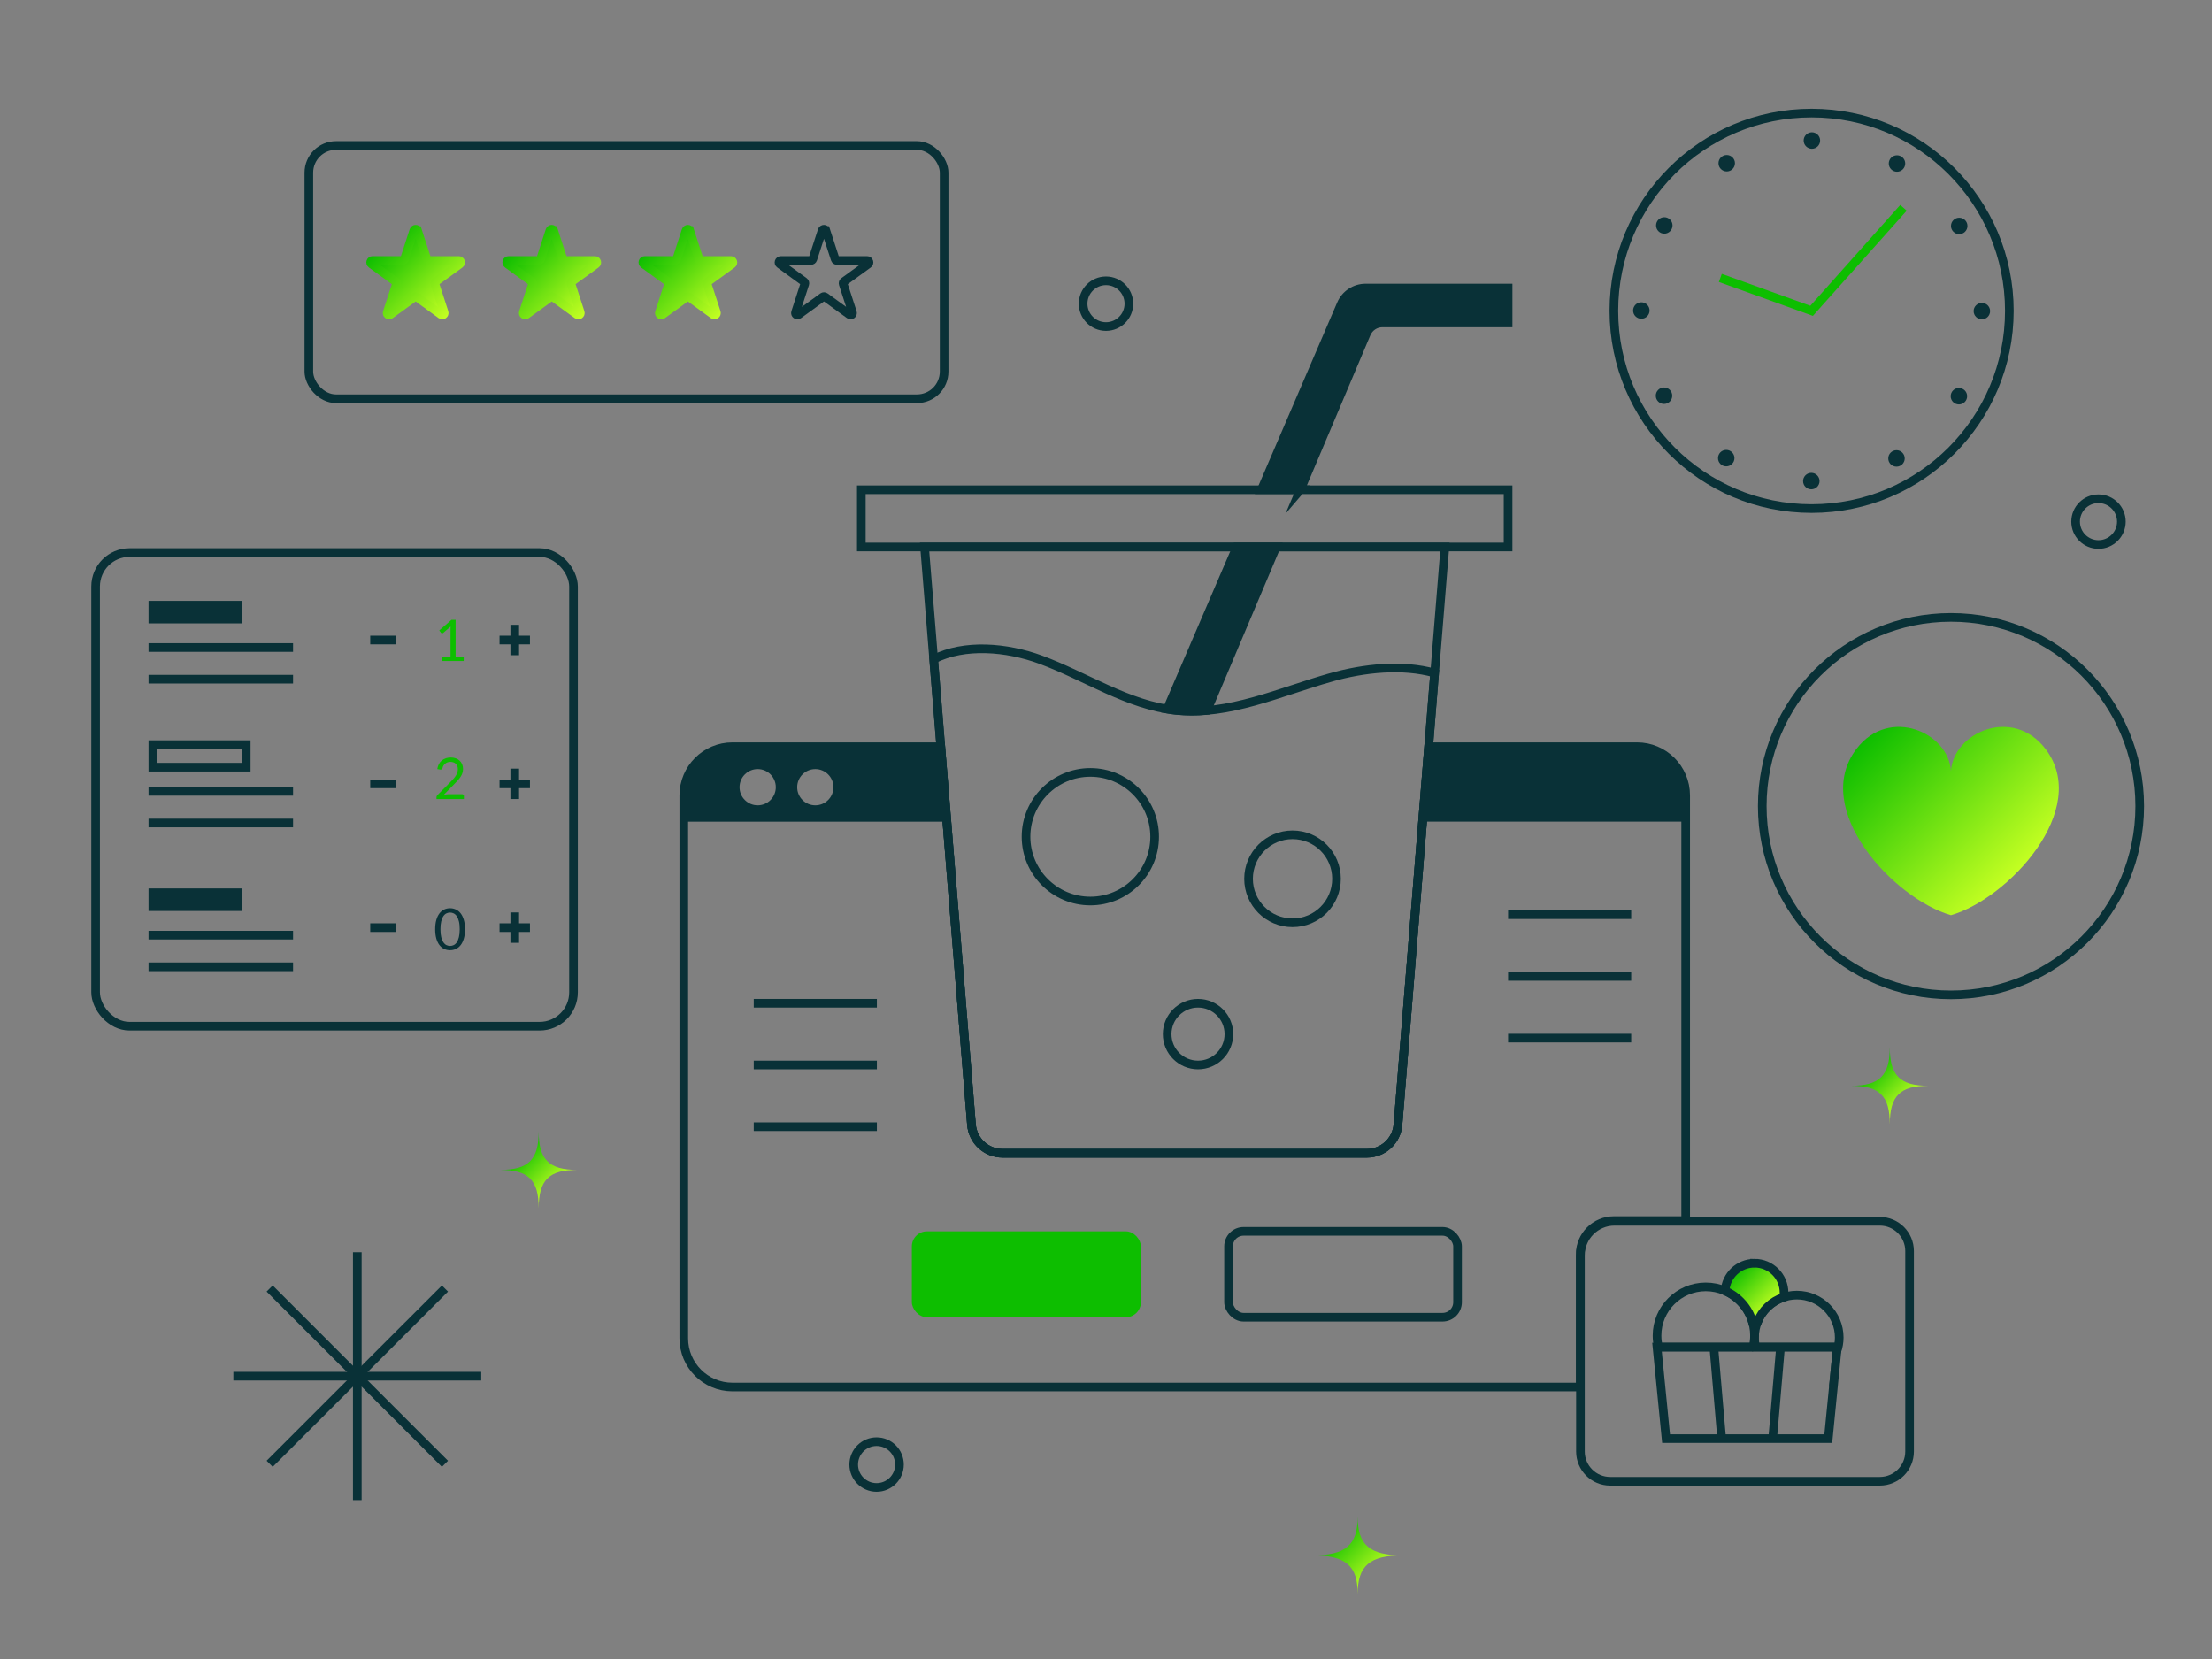 <?xml version="1.0" encoding="UTF-8"?>
<svg id="Layer_1" data-name="Layer 1" xmlns="http://www.w3.org/2000/svg" xmlns:xlink="http://www.w3.org/1999/xlink" viewBox="0 0 1024 768">
  <rect x="0" y="0" width="1024" height="768" fill="#808080" stroke="none"/>
  <defs>
    <style>
      .cls-1, .cls-2, .cls-3, .cls-4, .cls-5, .cls-6, .cls-7 {
        stroke-miterlimit: 10;
        stroke-width: 4px;
      }

      .cls-1, .cls-3, .cls-4 {
        stroke: #093137;
      }

      .cls-1, .cls-8 {
        fill: #093137;
      }

      .cls-2 {
        stroke: #0dbe00;
      }

      .cls-2, .cls-3 {
        fill: none;
      }

      .cls-4 {
        fill: url(#Gradients_1-10);
      }

      .cls-5 {
        fill: url(#Gradients_1);
        stroke: url(#Gradients_1-2);
      }

      .cls-9 {
        fill: url(#Gradients_1-11);
      }

      .cls-10 {
        fill: #0dbe00;
      }

      .cls-6 {
        fill: url(#Gradients_1-3);
        stroke: url(#Gradients_1-4);
      }

      .cls-7 {
        fill: url(#Gradients_1-5);
        stroke: url(#Gradients_1-6);
      }

      .cls-11 {
        fill: url(#Gradients_1-8);
      }

      .cls-12 {
        fill: url(#Gradients_1-9);
      }

      .cls-13 {
        fill: url(#Gradients_1-7);
      }
    </style>
    <linearGradient id="Gradients_1" data-name="Gradients 1" x1="206.99" y1="143.96" x2="177.87" y2="114.84" gradientUnits="userSpaceOnUse">
      <stop offset="0" stop-color="#c4ff22"/>
      <stop offset="1" stop-color="#0dbe00"/>
    </linearGradient>
    <linearGradient id="Gradients_1-2" data-name="Gradients 1" x1="208.4" y1="145.38" x2="176.45" y2="113.43" xlink:href="#Gradients_1"/>
    <linearGradient id="Gradients_1-3" data-name="Gradients 1" x1="270" y1="143.96" x2="240.88" y2="114.84" xlink:href="#Gradients_1"/>
    <linearGradient id="Gradients_1-4" data-name="Gradients 1" x1="271.41" y1="145.38" x2="239.46" y2="113.43" xlink:href="#Gradients_1"/>
    <linearGradient id="Gradients_1-5" data-name="Gradients 1" x1="333.01" x2="303.89" y2="114.84" xlink:href="#Gradients_1"/>
    <linearGradient id="Gradients_1-6" data-name="Gradients 1" x1="334.43" y1="145.38" x2="302.48" y2="113.43" xlink:href="#Gradients_1"/>
    <linearGradient id="Gradients_1-7" data-name="Gradients 1" x1="883.75" y1="511.55" x2="865.92" y2="493.73" xlink:href="#Gradients_1"/>
    <linearGradient id="Gradients_1-8" data-name="Gradients 1" x1="258.3" y1="550.48" x2="240.47" y2="532.66" xlink:href="#Gradients_1"/>
    <linearGradient id="Gradients_1-9" data-name="Gradients 1" x1="639.02" y1="730.54" x2="618" y2="709.51" xlink:href="#Gradients_1"/>
    <linearGradient id="Gradients_1-10" data-name="Gradients 1" x1="821.21" y1="605.04" x2="803.76" y2="587.59" xlink:href="#Gradients_1"/>
    <linearGradient id="Gradients_1-11" data-name="Gradients 1" x1="936.14" y1="401.48" x2="870.19" y2="335.54" xlink:href="#Gradients_1"/>
  </defs>
  <g>
    <rect class="cls-3" x="44.26" y="255.8" width="221.23" height="219.26" rx="15.69" ry="15.69"/>
    <g>
      <g>
        <line class="cls-3" x1="238.29" y1="289.25" x2="238.29" y2="303.32"/>
        <line class="cls-3" x1="245.33" y1="296.29" x2="231.25" y2="296.29"/>
      </g>
      <line class="cls-3" x1="171.39" y1="296.29" x2="183.23" y2="296.29"/>
    </g>
    <g>
      <g>
        <line class="cls-3" x1="238.29" y1="355.82" x2="238.29" y2="369.89"/>
        <line class="cls-3" x1="245.33" y1="362.86" x2="231.25" y2="362.86"/>
      </g>
      <line class="cls-3" x1="171.39" y1="362.86" x2="183.23" y2="362.86"/>
    </g>
    <g>
      <g>
        <line class="cls-3" x1="238.29" y1="422.39" x2="238.29" y2="436.46"/>
        <line class="cls-3" x1="245.33" y1="429.42" x2="231.25" y2="429.42"/>
      </g>
      <line class="cls-3" x1="171.39" y1="429.42" x2="183.23" y2="429.42"/>
    </g>
    <rect class="cls-8" x="68.76" y="278.15" width="43.22" height="10.43"/>
    <line class="cls-3" x1="68.76" y1="299.76" x2="135.66" y2="299.76"/>
    <line class="cls-3" x1="68.76" y1="314.42" x2="135.66" y2="314.42"/>
    <g>
      <rect class="cls-3" x="70.76" y="344.72" width="43.22" height="10.43"/>
      <line class="cls-3" x1="68.76" y1="366.33" x2="135.66" y2="366.33"/>
      <line class="cls-3" x1="68.76" y1="380.99" x2="135.66" y2="380.99"/>
    </g>
    <rect class="cls-8" x="68.76" y="411.29" width="43.22" height="10.43"/>
    <line class="cls-3" x1="68.76" y1="432.9" x2="135.66" y2="432.9"/>
    <line class="cls-3" x1="68.76" y1="447.56" x2="135.66" y2="447.56"/>
    <path class="cls-10" d="M204.47,304.2h4.09v-12.97c0-.39.01-.78.04-1.18l-3.4,2.91c-.09.07-.18.12-.27.15-.09.03-.17.05-.25.05-.13,0-.25-.03-.36-.09-.11-.06-.19-.13-.24-.21l-.74-1.02,5.65-4.9h1.93v17.26h3.74v1.8h-10.2v-1.8Z"/>
    <path class="cls-10" d="M208.64,350.66c.81,0,1.56.12,2.26.36.7.24,1.3.59,1.81,1.04s.91,1.01,1.2,1.67.44,1.4.44,2.23c0,.71-.11,1.36-.32,1.97-.21.6-.5,1.18-.86,1.73-.36.55-.78,1.09-1.25,1.61-.47.52-.98,1.05-1.51,1.59l-5,5.12c.35-.1.71-.18,1.08-.23.36-.06.71-.09,1.05-.09h6.37c.26,0,.46.08.61.23s.23.35.23.58v1.43h-12.69v-.81c0-.17.03-.34.1-.52.07-.18.17-.34.33-.49l6.09-6.12c.5-.51.96-1.01,1.38-1.48s.77-.95,1.07-1.43c.3-.48.53-.96.68-1.45s.24-1.02.24-1.57-.09-1.05-.26-1.47c-.18-.42-.42-.77-.73-1.04-.31-.27-.67-.48-1.09-.62s-.86-.21-1.34-.21-.92.07-1.33.21c-.41.14-.77.34-1.08.59-.31.25-.58.55-.8.9-.22.34-.37.72-.46,1.14-.07.26-.18.44-.32.56-.14.12-.33.17-.56.17-.05,0-.09,0-.14,0-.05,0-.1-.01-.17-.02l-1.23-.21c.12-.87.36-1.63.72-2.3.35-.67.8-1.23,1.35-1.68s1.17-.79,1.87-1.03c.7-.24,1.46-.35,2.28-.35Z"/>
    <path class="cls-8" d="M215.26,430.18c0,1.66-.18,3.1-.54,4.32-.36,1.22-.85,2.22-1.47,3.02-.62.79-1.35,1.39-2.2,1.78-.85.39-1.75.58-2.72.58s-1.88-.19-2.71-.58c-.84-.39-1.56-.98-2.18-1.78-.62-.8-1.11-1.8-1.46-3.02-.35-1.22-.53-2.66-.53-4.32s.18-3.11.53-4.33c.35-1.22.84-2.23,1.46-3.03.62-.8,1.35-1.4,2.18-1.79.84-.39,1.74-.58,2.71-.58s1.87.2,2.72.58c.84.39,1.58.99,2.2,1.79.62.8,1.11,1.81,1.47,3.03s.54,2.66.54,4.33ZM212.81,430.18c0-1.45-.12-2.67-.37-3.66-.24-.99-.57-1.78-.98-2.38-.41-.6-.89-1.03-1.43-1.3-.54-.26-1.1-.39-1.69-.39s-1.15.13-1.69.39c-.54.26-1.01.69-1.42,1.3-.41.6-.73,1.4-.98,2.38-.24.99-.36,2.21-.36,3.66s.12,2.67.36,3.65.57,1.77.98,2.38c.41.6.88,1.04,1.42,1.3s1.1.39,1.69.39,1.15-.13,1.69-.39c.54-.26,1.02-.69,1.43-1.3.41-.6.74-1.39.98-2.38s.37-2.2.37-3.65Z"/>
  </g>
  <g>
    <rect class="cls-3" x="142.97" y="67.35" width="294.09" height="117.24" rx="12.59" ry="12.59"/>
    <path class="cls-5" d="M193.29,106.73l4.3,13.23c.12.37.47.62.86.62h13.91c.88,0,1.24,1.12.53,1.63l-11.26,8.18c-.32.23-.45.64-.33,1.01l4.3,13.23c.27.83-.68,1.52-1.39,1.01l-11.26-8.18c-.32-.23-.75-.23-1.06,0l-11.26,8.18c-.71.51-1.66-.18-1.39-1.01l4.3-13.23c.12-.37-.01-.78-.33-1.01l-11.26-8.18c-.71-.51-.34-1.63.53-1.63h13.91c.39,0,.74-.25.86-.62l4.3-13.23c.27-.83,1.45-.83,1.72,0Z"/>
    <path class="cls-6" d="M256.3,106.73l4.3,13.23c.12.37.47.62.86.62h13.91c.88,0,1.24,1.12.53,1.63l-11.26,8.18c-.32.23-.45.64-.33,1.01l4.3,13.23c.27.83-.68,1.52-1.39,1.01l-11.26-8.18c-.32-.23-.75-.23-1.06,0l-11.26,8.18c-.71.51-1.66-.18-1.39-1.01l4.3-13.23c.12-.37-.01-.78-.33-1.01l-11.26-8.18c-.71-.51-.34-1.63.53-1.63h13.91c.39,0,.74-.25.86-.62l4.3-13.23c.27-.83,1.45-.83,1.72,0Z"/>
    <path class="cls-7" d="M319.31,106.73l4.3,13.23c.12.37.47.62.86.62h13.91c.88,0,1.24,1.12.53,1.63l-11.26,8.18c-.32.23-.45.64-.33,1.01l4.3,13.23c.27.83-.68,1.52-1.39,1.01l-11.26-8.18c-.32-.23-.75-.23-1.06,0l-11.26,8.18c-.71.51-1.66-.18-1.39-1.01l4.3-13.23c.12-.37-.01-.78-.33-1.01l-11.26-8.18c-.71-.51-.34-1.63.53-1.63h13.91c.39,0,.74-.25.86-.62l4.3-13.23c.27-.83,1.45-.83,1.72,0Z"/>
    <path class="cls-3" d="M382.32,106.73l4.3,13.23c.12.37.47.62.86.62h13.91c.88,0,1.24,1.12.53,1.63l-11.26,8.18c-.32.23-.45.64-.33,1.01l4.3,13.23c.27.83-.68,1.52-1.39,1.01l-11.26-8.18c-.32-.23-.75-.23-1.06,0l-11.26,8.18c-.71.51-1.66-.18-1.39-1.01l4.3-13.23c.12-.37-.01-.78-.33-1.01l-11.26-8.18c-.71-.51-.34-1.63.53-1.63h13.91c.39,0,.74-.25.86-.62l4.3-13.23c.27-.83,1.45-.83,1.72,0Z"/>
  </g>
  <g>
    <circle class="cls-3" cx="838.65" cy="143.89" r="91.54"/>
    <polyline class="cls-2" points="796.39 128.65 838.65 143.89 881.17 96.2"/>
    <circle class="cls-8" cx="838.78" cy="65.06" r="3.81"/>
    <circle class="cls-8" cx="799.35" cy="75.56" r="3.81"/>
    <circle class="cls-8" cx="770.45" cy="104.36" r="3.81"/>
    <circle class="cls-8" cx="759.82" cy="143.75" r="3.81"/>
    <circle class="cls-8" cx="770.32" cy="183.18" r="3.81"/>
    <circle class="cls-8" cx="799.12" cy="212.08" r="3.81"/>
    <circle class="cls-8" cx="838.51" cy="222.71" r="3.81"/>
    <circle class="cls-8" cx="877.94" cy="212.22" r="3.81"/>
    <circle class="cls-8" cx="906.84" cy="183.41" r="3.81"/>
    <circle class="cls-8" cx="917.47" cy="144.02" r="3.81"/>
    <circle class="cls-8" cx="906.98" cy="104.59" r="3.81"/>
    <circle class="cls-8" cx="878.17" cy="75.69" r="3.81"/>
  </g>
  <g>
    <line class="cls-3" x1="165.4" y1="579.69" x2="165.4" y2="694.45"/>
    <line class="cls-3" x1="222.78" y1="637.07" x2="108.02" y2="637.07"/>
    <line class="cls-3" x1="124.83" y1="596.5" x2="205.98" y2="677.64"/>
    <line class="cls-3" x1="205.98" y1="596.5" x2="124.83" y2="677.64"/>
  </g>
  <circle class="cls-3" cx="512" cy="140.58" r="10.59"/>
  <circle class="cls-3" cx="405.8" cy="677.99" r="10.59"/>
  <circle class="cls-3" cx="971.45" cy="241.48" r="10.59"/>
  <path class="cls-13" d="M874.84,520.47c0-13.09-4.74-17.83-17.83-17.83,13.09,0,17.83-4.74,17.83-17.83,0,13.09,4.74,17.83,17.83,17.83-13.09,0-17.83,4.74-17.83,17.83Z"/>
  <path class="cls-11" d="M249.38,559.4c0-13.09-4.74-17.83-17.83-17.83,13.09,0,17.83-4.74,17.83-17.83,0,13.09,4.74,17.83,17.83,17.83-13.09,0-17.83,4.74-17.83,17.83Z"/>
  <path class="cls-12" d="M628.51,737.85c0-13.09-5.59-17.83-21.03-17.83,15.44,0,21.03-4.74,21.03-17.83,0,13.09,5.59,17.83,21.03,17.83-15.44,0-21.03,4.74-21.03,17.83Z"/>
  <g>
    <path class="cls-3" d="M428.01,253.23l21.71,267.38c.61,7.49,6.87,13.26,14.38,13.26h168.68c7.52,0,13.77-5.77,14.38-13.26l21.71-267.38h-240.86Z"/>
    <rect class="cls-3" x="398.73" y="226.73" width="299.4" height="26.5"/>
    <path class="cls-3" d="M616.1,313.61c-23.68,6.68-47.2,17.78-71.67,15.22-22.27-2.34-41.64-15.67-62.64-23.43-15.81-5.84-35.26-7.48-49.57-.25l17.49,215.47c.61,7.49,6.87,13.26,14.38,13.26h168.68c7.52,0,13.77-5.77,14.38-13.26l16.97-209.05c-15.01-4.19-32.62-2.31-48.02,2.03Z"/>
    <circle class="cls-3" cx="504.75" cy="387.34" r="29.77"/>
    <circle class="cls-3" cx="554.6" cy="478.72" r="14.29"/>
    <g>
      <path class="cls-1" d="M572.55,253.23l-32.24,75.03c1.36.23,2.73.41,4.11.56,4.81.5,9.59.47,14.34.05l31.99-75.64h-18.2Z"/>
      <path class="cls-1" d="M601.96,226.73l30.59-72.33c1.26-2.97,4.17-4.91,7.4-4.91h58.19v-16.15h-65.96c-4.92,0-9.37,2.93-11.31,7.45l-36.92,85.93h18.02Z"/>
    </g>
    <circle class="cls-3" cx="598.35" cy="406.82" r="20.36"/>
    <path class="cls-8" d="M757.8,345.67h-96.44l-2.82,34.69h121.79v-12.16c0-12.45-10.09-22.54-22.54-22.54Z"/>
    <path class="cls-8" d="M435.51,345.67h-96.44c-12.45,0-22.54,10.09-22.54,22.54v12.16h121.79l-2.82-34.69ZM350.75,372.81c-4.63,0-8.39-3.75-8.39-8.39s3.75-8.39,8.39-8.39,8.39,3.75,8.39,8.39-3.75,8.39-8.39,8.39ZM377.43,372.81c-4.63,0-8.39-3.75-8.39-8.39s3.75-8.39,8.39-8.39,8.39,3.75,8.39,8.39-3.75,8.39-8.39,8.39Z"/>
    <g>
      <rect class="cls-10" x="422.13" y="570.03" width="106.01" height="39.75" rx="6.95" ry="6.95"/>
      <rect class="cls-3" x="568.73" y="570.03" width="106.01" height="39.75" rx="6.95" ry="6.95"/>
    </g>
    <line class="cls-3" x1="698.14" y1="423.43" x2="755.13" y2="423.43"/>
    <line class="cls-3" x1="698.14" y1="452.01" x2="755.13" y2="452.01"/>
    <line class="cls-3" x1="698.14" y1="480.58" x2="755.13" y2="480.58"/>
    <line class="cls-3" x1="348.93" y1="464.43" x2="405.93" y2="464.43"/>
    <line class="cls-3" x1="348.93" y1="493.01" x2="405.93" y2="493.01"/>
    <line class="cls-3" x1="348.93" y1="521.58" x2="405.93" y2="521.58"/>
    <path class="cls-3" d="M731.53,580.63c0-8.6,6.97-15.57,15.57-15.57h33.25v-196.85c0-12.45-10.09-22.54-22.54-22.54h-96.44l-14.2,174.95c-.61,7.49-6.87,13.26-14.38,13.26h-168.68c-7.52,0-13.78-5.77-14.38-13.26l-14.2-174.95h-96.44c-12.45,0-22.54,10.09-22.54,22.54v251.34c0,12.45,10.09,22.54,22.54,22.54h392.46v-61.46Z"/>
  </g>
  <g>
    <path class="cls-3" d="M747.4,565.37h122.82c7.6,0,13.78,6.17,13.78,13.78v92.79c0,7.6-6.17,13.78-13.78,13.78h-124.81c-7.6,0-13.78-6.17-13.78-13.78v-90.8c0-8.7,7.06-15.77,15.77-15.77Z"/>
    <polygon class="cls-3" points="767.08 623.6 771.27 665.98 846.36 665.98 850.55 623.6 767.08 623.6"/>
    <path class="cls-3" d="M811.55,623.6c.41-1.7.66-3.47.66-5.3,0-12.46-10.1-22.56-22.56-22.56s-22.56,10.1-22.56,22.56c0,1.83.24,3.6.66,5.3h43.81Z"/>
    <path class="cls-3" d="M850.55,623.6l-.19,1.91c.68-1.99,1.07-4.12,1.07-6.35,0-10.83-8.78-19.61-19.61-19.61s-19.61,8.78-19.61,19.61c0,1.53.19,3.01.52,4.44h37.81Z"/>
    <path class="cls-4" d="M812.21,584.78c-7.26,0-13.18,5.66-13.62,12.8,6.15,2.66,10.86,7.97,12.73,14.49.3.02.59.04.89.04.46,0,.91-.02,1.35-.07,2.12-5.43,6.57-9.68,12.14-11.51.11-.68.18-1.38.18-2.09,0-7.55-6.12-13.67-13.67-13.67Z"/>
    <g>
      <line class="cls-3" x1="793.37" y1="623.6" x2="797.01" y2="665.98"/>
      <line class="cls-3" x1="824.26" y1="623.6" x2="820.62" y2="665.98"/>
    </g>
  </g>
  <path class="cls-9" d="M946.9,346.68c-15.2-19.9-42.83-7.5-43.74,10.41-.9-17.91-28.53-30.31-43.74-10.41-21.34,27.93,17.28,69.42,43.74,76.99,26.46-7.58,65.08-49.07,43.74-76.99Z"/>
  <circle class="cls-3" cx="903.17" cy="373.18" r="87.37"/>
</svg>